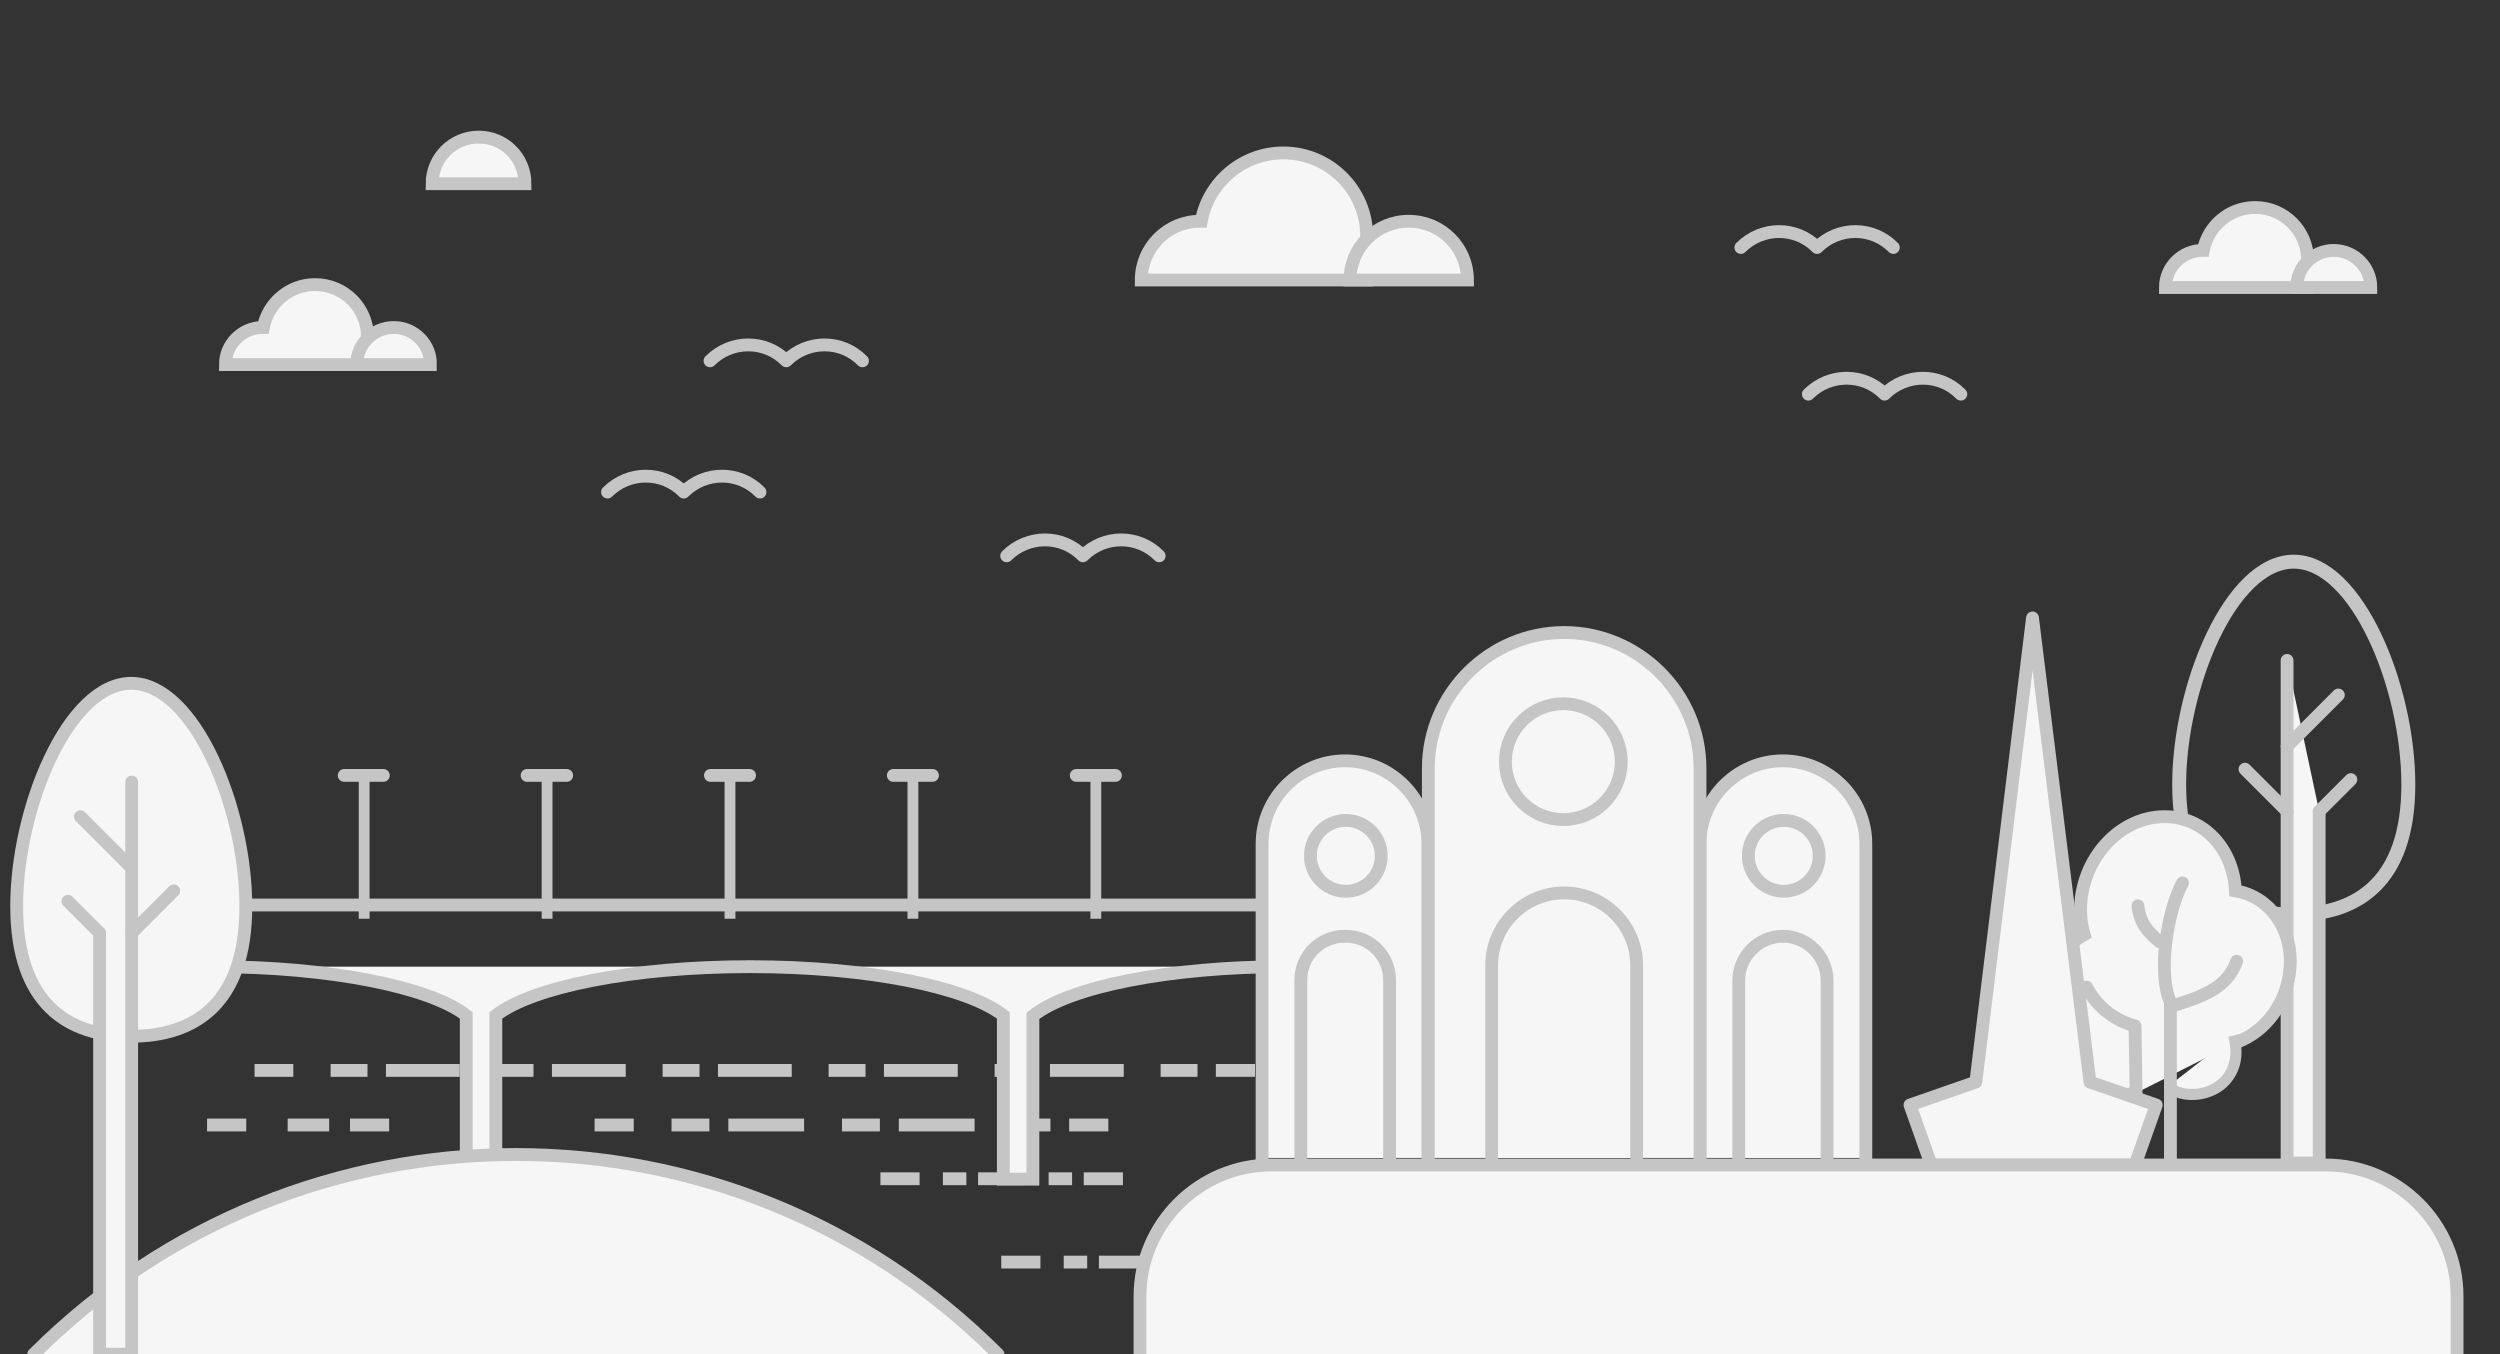 <?xml version="1.0" encoding="UTF-8"?> <svg xmlns="http://www.w3.org/2000/svg" viewBox="0 0 600 325" xml:space="preserve"><rect x="0" y="0" width="600" height="325" fill="#333333" stroke="none"/> <switch> <g> <path d="m523 188.3c0 23.4 12.3 31.2 27.5 31.2s27.5-7.8 27.5-31.2-12.3-53.5-27.5-53.5-27.5 30.1-27.5 53.5z" fill="none" stroke="#C5C5C5" stroke-linecap="round" stroke-linejoin="round" stroke-miterlimit="10" stroke-width="3.345"></path> <polyline points="556.6 194.7 556.6 279.1 548.9 279.1 548.9 158.5" fill="#F6F6F6" stroke="#C5C5C5" stroke-linecap="round" stroke-linejoin="round" stroke-miterlimit="10" stroke-width="3.077"></polyline> <line x1="548.9" x2="561.2" y1="179.1" y2="166.8" fill="none" stroke="#C5C5C5" stroke-linecap="round" stroke-linejoin="round" stroke-miterlimit="10" stroke-width="3.077"></line> <line x1="548.9" x2="538.8" y1="194.7" y2="184.6" fill="none" stroke="#C5C5C5" stroke-linecap="round" stroke-linejoin="round" stroke-miterlimit="10" stroke-width="3.077"></line> <line x1="556.6" x2="564.2" y1="194.7" y2="187.1" fill="none" stroke="#C5C5C5" stroke-linecap="round" stroke-linejoin="round" stroke-miterlimit="10" stroke-width="3.077"></line> <path d="m512.9 262.2c-24.8 6.3-29.5-28.5-12.7-37.9-0.7-2.4-1-5-0.8-7.7 0.9-11.4 9.8-20.6 20.1-20.6 9.4 0 16.5 7.7 17 17.8 8.1 1.3 13.9 9.1 13.1 18.6-0.6 8.2-5.9 15.2-12.7 17.7" fill="#F6F6F6" stroke="#C5C5C5" stroke-miterlimit="10" stroke-width="3.077"></path> <path d="m536.1 248.5c0.5 2.1 0.8 4.4 0.2 6.7-2 7.6-11.4 9.3-16 5.6" fill="#F6F6F6" stroke="#C5C5C5" stroke-miterlimit="10" stroke-width="2.661"></path> <path d="m518.3 226c-2.8-2.3-4.7-4.4-5.2-8.6" fill="none" stroke="#C5C5C5" stroke-linecap="round" stroke-linejoin="round" stroke-miterlimit="10" stroke-width="3.077"></path> <path d="m520.9 279.3v-38.8c-3.1-6.8-0.8-21.8 2.9-28.6" fill="none" stroke="#C5C5C5" stroke-linecap="round" stroke-linejoin="round" stroke-miterlimit="10" stroke-width="3.077"></path> <path d="m512.9 276.3l-0.5-30.1s-7.6-1.5-11.6-9.3" fill="none" stroke="#C5C5C5" stroke-linecap="round" stroke-linejoin="round" stroke-miterlimit="10" stroke-width="3.077"></path> <path d="m521.4 241.4c7.3-2.2 13.2-4.4 15.4-10.7" fill="none" stroke="#C5C5C5" stroke-linecap="round" stroke-linejoin="round" stroke-miterlimit="10" stroke-width="3.077"></path> <path d="m145.8 118.1c5.1-5.1 13.3-5.1 18.3 0 5.1-5.1 13.3-5.1 18.3 0" fill="none" stroke="#C5C5C5" stroke-linecap="round" stroke-linejoin="round" stroke-miterlimit="10" stroke-width="3.077"></path> <path d="m170.4 86.6c5.1-5.1 13.3-5.1 18.3 0 5.1-5.1 13.3-5.1 18.3 0" fill="none" stroke="#C5C5C5" stroke-linecap="round" stroke-linejoin="round" stroke-miterlimit="10" stroke-width="3.077"></path> <path d="m241.6 133.4c5.1-5.1 13.3-5.1 18.3 0 5.1-5.1 13.3-5.1 18.3 0" fill="none" stroke="#C5C5C5" stroke-linecap="round" stroke-linejoin="round" stroke-miterlimit="10" stroke-width="3.077"></path> <path d="m417.8 59.4c5.1-5.1 13.3-5.1 18.3 0 5.1-5.1 13.3-5.1 18.3 0" fill="none" stroke="#C5C5C5" stroke-linecap="round" stroke-linejoin="round" stroke-miterlimit="10" stroke-width="3.077"></path> <path d="m434 94.6c5.1-5.1 13.3-5.1 18.3 0 5.1-5.1 13.3-5.1 18.3 0" fill="none" stroke="#C5C5C5" stroke-linecap="round" stroke-linejoin="round" stroke-miterlimit="10" stroke-width="3.077"></path> <g fill="#F6F6F6" stroke="#C5C5C5" stroke-linecap="square" stroke-miterlimit="10" stroke-width="3.077"> <path d="m88.2 80.9c0-7-5.6-12.6-12.6-12.6-6.2 0-11.3 4.5-12.4 10.3h-0.2c-4.9 0-8.9 4-8.9 8.9h34.1"></path> <path d="m94.5 78.6c-4.9 0-8.9 4-8.9 8.9h17.7c0.1-4.9-3.9-8.9-8.8-8.9z"></path> </g> <g fill="#F6F6F6" stroke="#C5C5C5" stroke-linecap="square" stroke-miterlimit="10" stroke-width="3.077"> <path d="m553.8 62.4c0-7-5.6-12.6-12.6-12.6-6.2 0-11.3 4.5-12.4 10.3h-0.2c-4.9 0-8.9 4-8.9 8.9h34.1"></path> <path d="m560.1 60.1c-4.9 0-8.9 4-8.9 8.9h17.8c0-4.9-4-8.9-8.9-8.9z"></path> </g> <path d="m328 56.7c0-11.1-9-20-20-20-9.8 0-18 7.1-19.7 16.4h-0.3c-7.8 0-14.1 6.3-14.1 14.1h54.1" fill="#F6F6F6" stroke="#C5C5C5" stroke-linecap="square" stroke-miterlimit="10" stroke-width="3.077"></path> <path d="m338.1 53.1c-7.8 0-14.1 6.3-14.1 14.1h28.2c0-7.8-6.3-14.1-14.1-14.1z" fill="#F6F6F6" stroke="#C5C5C5" stroke-linecap="square" stroke-miterlimit="10" stroke-width="3.077"></path> <path d="m114.9 32.9c-6.2 0-11.2 5-11.2 11.2h22.3c0-6.3-5-11.2-11.1-11.2z" fill="#F6F6F6" stroke="#C5C5C5" stroke-linecap="square" stroke-miterlimit="10" stroke-width="3.077"></path> <g fill="none" stroke="#C5C5C5" stroke-miterlimit="10" stroke-width="3.077"> <line x1="298.5" x2="289.1" y1="302.9" y2="302.9"></line> <line x1="286.3" x2="277.9" y1="302.9" y2="302.9" stroke-dasharray="5.631,5.631"></line> <line x1="275" x2="252.5" y1="302.9" y2="302.9" stroke-dasharray="11.261,2.815,5.631,5.631"></line> <line x1="249.7" x2="240.3" y1="302.9" y2="302.9"></line> </g> <g fill="none" stroke="#C5C5C5" stroke-miterlimit="10" stroke-width="3.077"> <line x1="269.5" x2="260.1" y1="282.9" y2="282.9"></line> <line x1="257.3" x2="248.9" y1="282.9" y2="282.9" stroke-dasharray="5.631,5.631"></line> <line x1="246" x2="223.5" y1="282.9" y2="282.9" stroke-dasharray="11.261,2.815,5.631,5.631"></line> <line x1="220.7" x2="211.3" y1="282.9" y2="282.9"></line> </g> <g fill="none" stroke="#C5C5C5" stroke-miterlimit="10" stroke-width="3.077"> <line x1="301.2" x2="291.8" y1="256.9" y2="256.9"></line> <line x1="287.4" x2="274.1" y1="256.9" y2="256.9" stroke-dasharray="8.854,8.854"></line> <line x1="269.7" x2="74.9" y1="256.9" y2="256.9" stroke-dasharray="17.707,4.427,8.854,8.854"></line> <line x1="70.4" x2="61.1" y1="256.9" y2="256.9"></line> </g> <g fill="none" stroke="#C5C5C5" stroke-miterlimit="10" stroke-width="3.077"> <line x1="266" x2="256.6" y1="270" y2="270"></line> <line x1="252.1" x2="238.4" y1="270" y2="270" stroke-dasharray="9.092,9.092"></line> <line x1="233.9" x2="156.6" y1="270" y2="270" stroke-dasharray="18.184,4.546,9.092,9.092"></line> <line x1="152.1" x2="142.7" y1="270" y2="270"></line> </g> <rect x="86.1" y="185.7" width="2.6" height="34.8" fill="#C5C5C5"></rect> <line x1="92" x2="82.6" y1="186.1" y2="186.1" fill="none" stroke="#C5C5C5" stroke-linecap="round" stroke-linejoin="round" stroke-miterlimit="10" stroke-width="3.077"></line> <rect x="130" y="185.7" width="2.6" height="34.8" fill="#C5C5C5"></rect> <line x1="136" x2="126.5" y1="186.1" y2="186.1" fill="none" stroke="#C5C5C5" stroke-linecap="round" stroke-linejoin="round" stroke-miterlimit="10" stroke-width="3.077"></line> <rect x="173.9" y="185.7" width="2.6" height="34.8" fill="#C5C5C5"></rect> <line x1="179.9" x2="170.5" y1="186.1" y2="186.1" fill="none" stroke="#C5C5C5" stroke-linecap="round" stroke-linejoin="round" stroke-miterlimit="10" stroke-width="3.077"></line> <rect x="217.8" y="185.7" width="2.6" height="34.8" fill="#C5C5C5"></rect> <line x1="223.8" x2="214.4" y1="186.1" y2="186.1" fill="none" stroke="#C5C5C5" stroke-linecap="round" stroke-linejoin="round" stroke-miterlimit="10" stroke-width="3.077"></line> <rect x="261.7" y="185.7" width="2.6" height="34.8" fill="#C5C5C5"></rect> <line x1="267.7" x2="258.3" y1="186.1" y2="186.1" fill="none" stroke="#C5C5C5" stroke-linecap="round" stroke-linejoin="round" stroke-miterlimit="10" stroke-width="3.077"></line> <g fill="#F6F6F6" stroke="#C5C5C5" stroke-miterlimit="10" stroke-width="3.077"> <line x1="306.5" x2="10.4" y1="217.2" y2="217.2"></line> <path d="m50.9 232c28.3 0 52.3 4.9 61 11.7v36.2h7.1v-36.2c8.7-6.8 32.7-11.7 61-11.7s52.1 4.9 60.8 11.7v39.3h7.1v-39.2c8.6-6.9 32.5-11.8 60.9-11.8"></path> </g> <g fill="none" stroke="#C5C5C5" stroke-miterlimit="10" stroke-width="3.077"> <line x1="93.4" x2="84" y1="270" y2="270"></line> <line x1="79" x2="64.1" y1="270" y2="270" stroke-dasharray="9.962,9.962"></line> <line x1="59.1" x2="49.7" y1="270" y2="270"></line> </g> <g fill="#F6F6F6" stroke="#C5C5C5" stroke-linecap="square" stroke-miterlimit="10" stroke-width="3.077"> <path d="m302.9 277.9v-75.4c0-11 9-19.9 19.9-19.9 11 0 19.9 9 19.9 19.9v75.4"></path> <path d="m312.2 277.9v-42.7c0-5.8 4.7-10.5 10.5-10.5h0.3c5.8 0 10.5 4.7 10.5 10.5v42.7"></path> <circle cx="323" cy="205.4" r="8.5"></circle> <path d="m408 277.9v-75.4c0-11 9-19.9 19.9-19.9 11 0 19.9 9 19.9 19.9v75.4"></path> <path d="m417.3 277.9v-42.6c0-5.8 4.8-10.6 10.6-10.6s10.6 4.8 10.6 10.6v42.6"></path> <circle cx="428.1" cy="205.4" r="8.5"></circle> <path d="m408 277.9v-93.5c0-17.9-14.7-32.6-32.6-32.6s-32.6 14.7-32.6 32.6v93.5"></path> <path d="m392.8 277.9v-46.2c0-9.6-7.8-17.4-17.4-17.4s-17.4 7.8-17.4 17.4v46.2"></path> <circle cx="375.2" cy="182.8" r="13.9"></circle> </g> <polygon points="501.6 259.7 487.8 148.3 474.2 259.7 458.4 265.2 463.5 279.6 512.4 279.6 517.5 265.2" fill="#F6F6F6" stroke="#C5C5C5" stroke-linecap="round" stroke-linejoin="round" stroke-miterlimit="10" stroke-width="3.077"></polygon> <path d="m589.7 325v-13.9c0-17.3-14.2-31.5-31.5-31.5h-253.1c-17.3 0-31.5 14.2-31.5 31.5v13.9" fill="#F6F6F6" stroke="#C5C5C5" stroke-linecap="square" stroke-miterlimit="10" stroke-width="3.077"></path> <path d="m239.5 325c-63.9-63.9-167.4-63.9-231.4 0" fill="#F6F6F6" stroke="#C5C5C5" stroke-linecap="round" stroke-linejoin="round" stroke-miterlimit="10" stroke-width="3.077"></path> <path d="m59 217.5c0 23.4-12.3 31.2-27.5 31.2s-27.5-7.8-27.5-31.2 12.3-53.5 27.5-53.5 27.5 30.1 27.5 53.5z" fill="#F6F6F6" stroke="#C5C5C5" stroke-linecap="round" stroke-linejoin="round" stroke-miterlimit="10" stroke-width="3.077"></path> <polyline points="23.9 223.9 23.9 325 31.6 325 31.6 187.7" fill="#F6F6F6" stroke="#C5C5C5" stroke-linecap="round" stroke-linejoin="round" stroke-miterlimit="10" stroke-width="3.077"></polyline> <line x1="31.6" x2="19.3" y1="208.3" y2="196" fill="none" stroke="#C5C5C5" stroke-linecap="round" stroke-linejoin="round" stroke-miterlimit="10" stroke-width="3.077"></line> <line x1="31.6" x2="41.7" y1="223.9" y2="213.8" fill="none" stroke="#C5C5C5" stroke-linecap="round" stroke-linejoin="round" stroke-miterlimit="10" stroke-width="3.077"></line> <line x1="23.9" x2="16.3" y1="223.9" y2="216.3" fill="none" stroke="#C5C5C5" stroke-linecap="round" stroke-linejoin="round" stroke-miterlimit="10" stroke-width="3.077"></line> </g> </switch> </svg> 